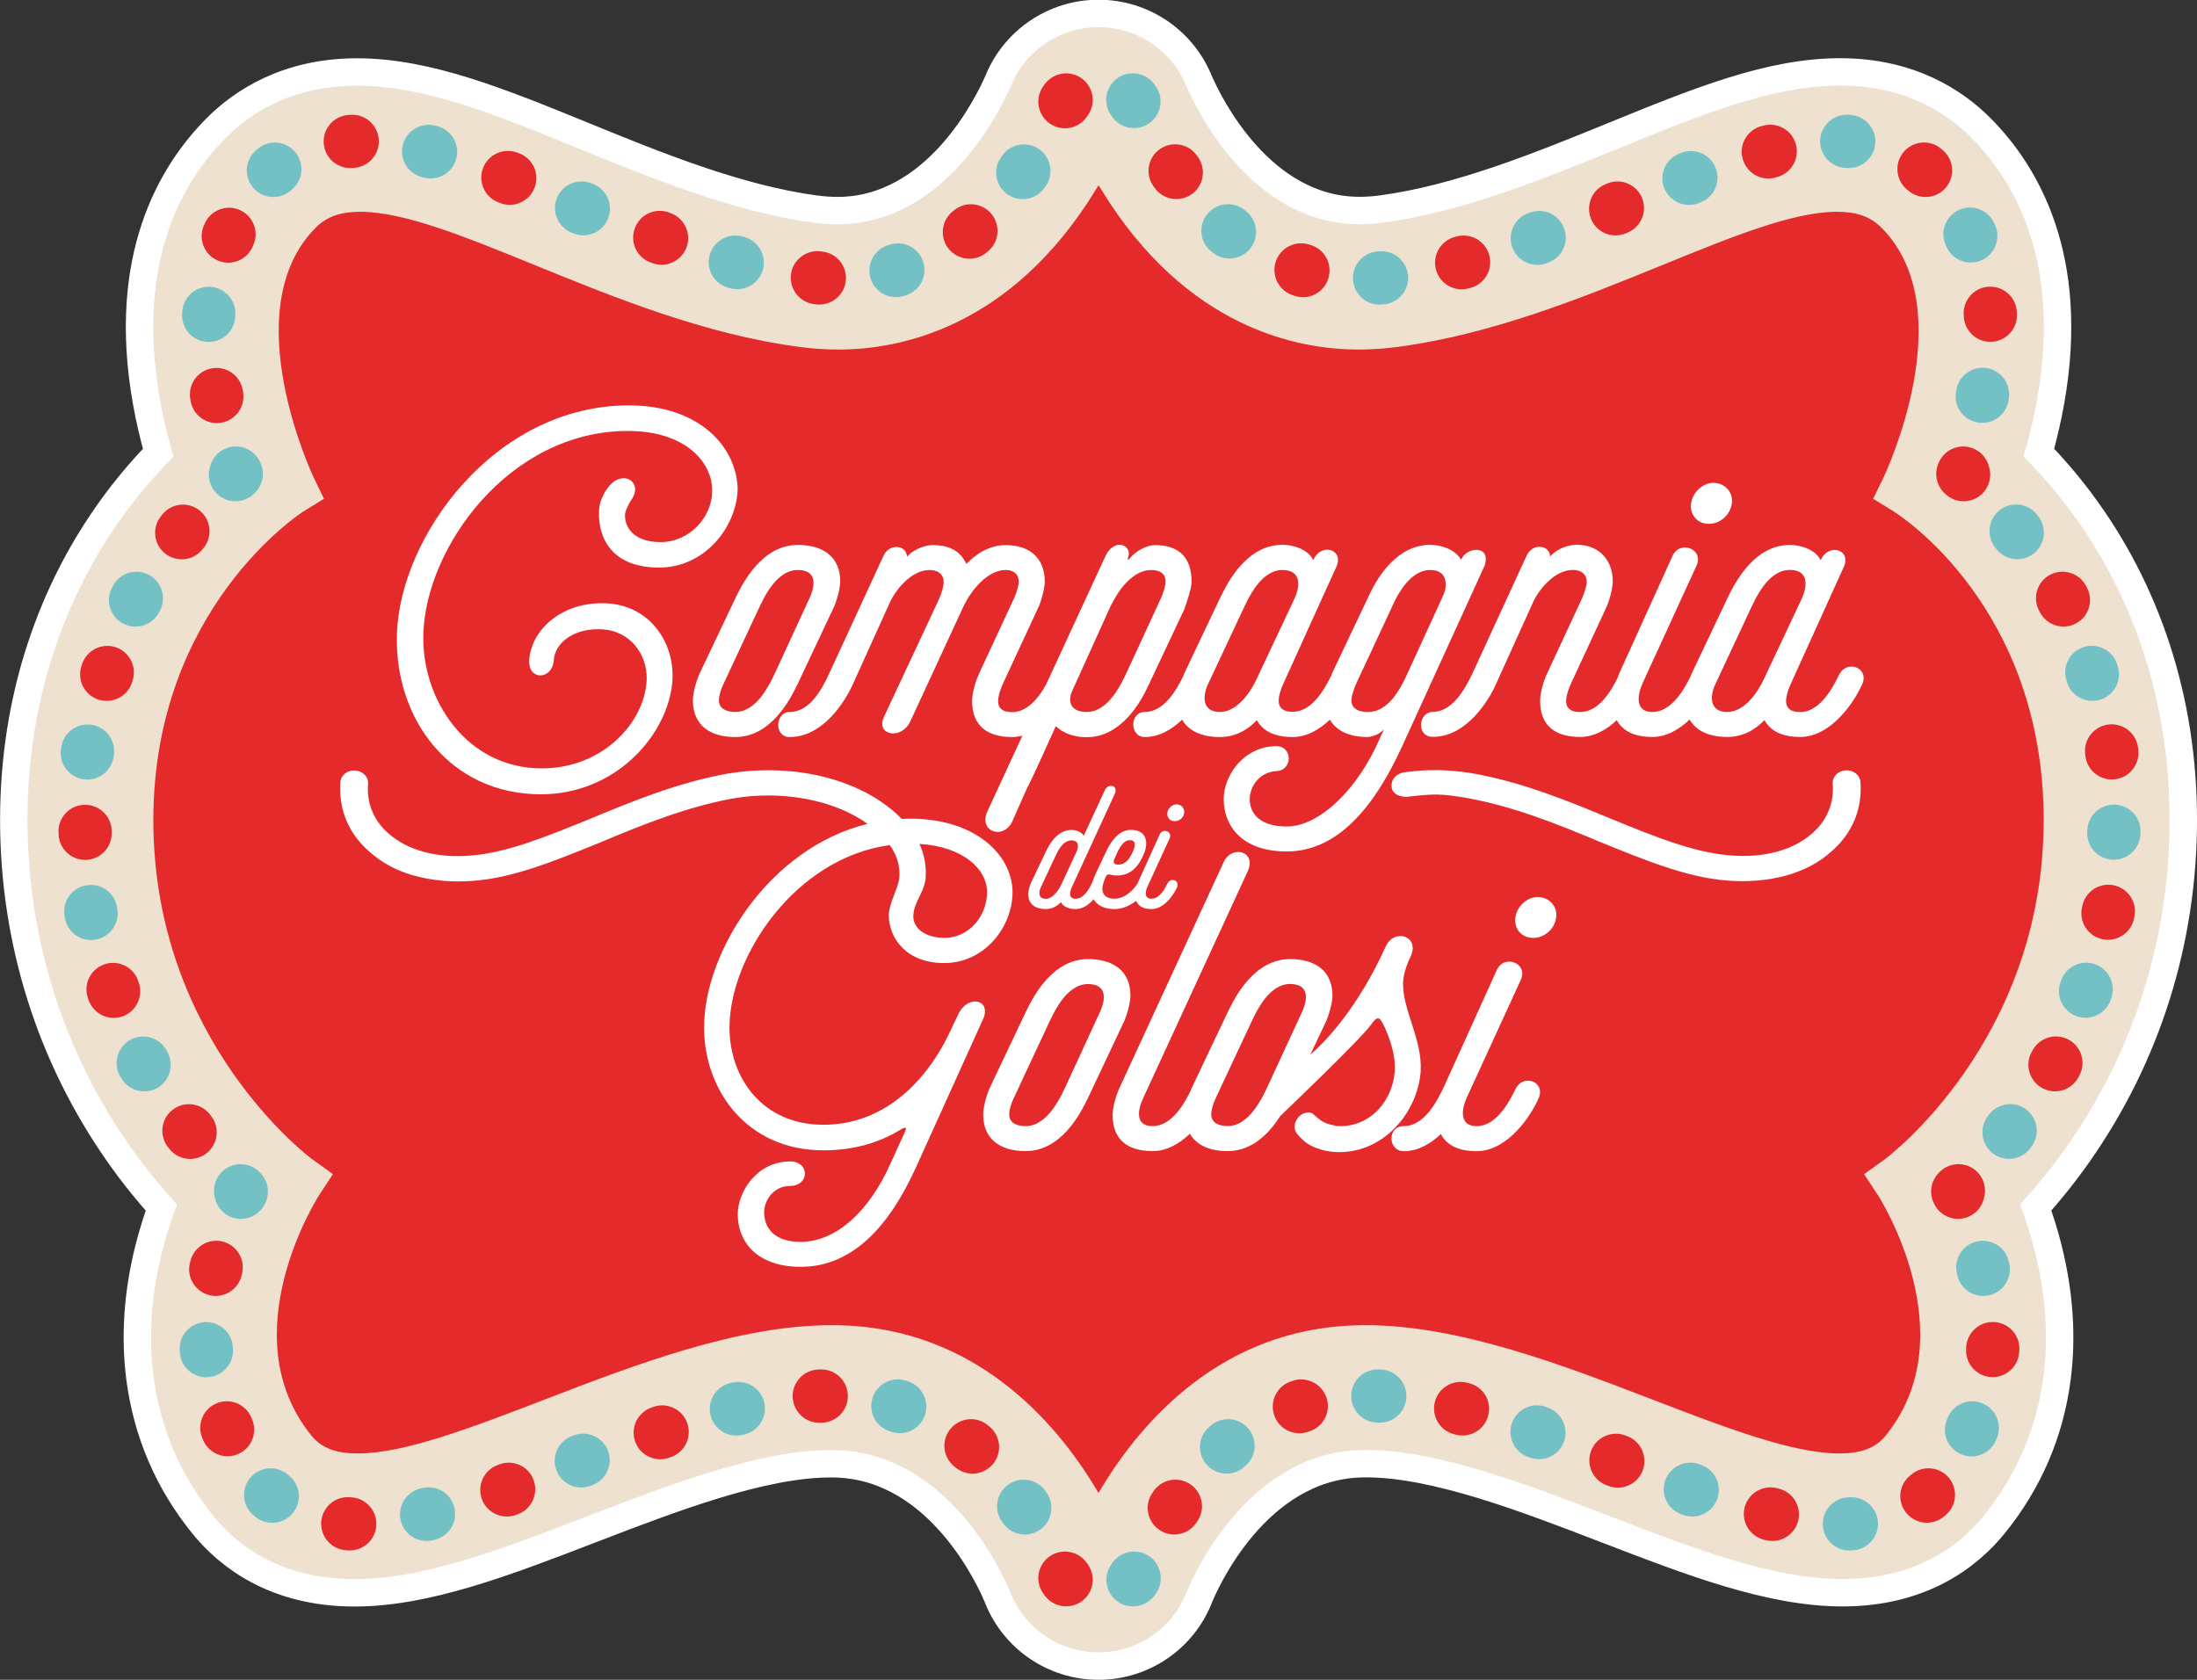 <?xml version="1.0" encoding="utf-8"?>
<!-- Generator: Adobe Illustrator 24.3.0, SVG Export Plug-In . SVG Version: 6.00 Build 0)  -->
<svg version="1.1" id="Livello_1" xmlns="http://www.w3.org/2000/svg" xmlns:xlink="http://www.w3.org/1999/xlink" x="0px" y="0px"
	 viewBox="0 0 255.12 195.09" style="enable-background:new 0 0 255.12 195.09;" xml:space="preserve">
<rect x="0" y="0" width="255.12" height="195.09" fill="#333333" stroke="none"/>
<style type="text/css">
	.st0{fill:#EEE1CF;}
	.st1{fill:none;stroke:#FFFFFF;stroke-width:3.183;stroke-miterlimit:10;}
	.st2{fill:#E52A2B;}
	.st3{fill:none;stroke:#E52A2B;stroke-width:0.869;stroke-miterlimit:10;}
	.st4{fill:#74C1C5;}
	.st5{fill:#FFFFFF;}
</style>
<path class="st0" d="M127.56,193.5c-5.2,0-9.86-3.19-11.74-8.04c0-0.01-0.01-0.01-0.01-0.02c-0.64-1.54-6.55-15.06-18.69-15.43
	c-0.22-0.01-0.45-0.01-0.68-0.01c-8,0-18.56,4.07-27.88,7.66c-9.78,3.77-19.02,7.33-27.38,7.33h0c-9.26,0-14.68-4.28-17.6-7.88
	c-4.06-5-6.52-10.76-7.34-17.14c-0.61-4.78-0.26-9.81,1.03-14.95c0.43-1.69,0.93-3.29,1.46-4.77c-1.57-1.76-3.26-3.82-4.93-6.2
	c-7.98-11.36-12.2-24.79-12.2-38.84c0-13.79,4.16-26.61,12.02-37.08c1.61-2.14,3.23-3.99,4.75-5.56c-0.52-1.85-1.01-3.89-1.39-6.06
	c-2.9-16.55,2.86-26.39,8.2-31.72c2.94-2.93,8.14-6.43,16.27-6.43c8.19,0,16.61,3.44,26.36,7.42c8.39,3.43,17.9,7.31,26.93,8.51
	c0.86,0.11,1.7,0.17,2.51,0.17c11.47,0,17.49-12.41,18.62-14.99l0.07-0.17c1.96-4.69,6.54-7.74,11.62-7.74h0.01
	c5.08,0,9.66,3.05,11.62,7.73l0.07,0.17c1.13,2.58,7.15,14.99,18.62,14.99c0.81,0,1.65-0.06,2.51-0.17
	c9.03-1.2,18.54-5.09,26.93-8.51c9.75-3.98,18.16-7.42,26.36-7.42c8.13,0,13.33,3.49,16.27,6.43c5.34,5.33,11.1,15.17,8.2,31.72
	c-0.38,2.17-0.87,4.21-1.39,6.06c1.52,1.57,3.14,3.42,4.75,5.56c7.86,10.46,12.02,23.28,12.02,37.08c0,14.05-4.22,27.48-12.21,38.84
	c-1.67,2.38-3.35,4.44-4.93,6.2c0.53,1.47,1.04,3.07,1.46,4.77c1.29,5.15,1.64,10.18,1.03,14.95c-0.81,6.38-3.28,12.14-7.34,17.14
	c-2.92,3.59-8.34,7.88-17.6,7.88c-8.37,0-17.6-3.56-27.39-7.33c-9.32-3.59-19.88-7.66-27.88-7.66c-0.23,0-0.45,0-0.68,0.01
	c-12.14,0.37-18.06,13.89-18.69,15.43c0,0,0,0.01-0.01,0.02C137.42,190.31,132.76,193.5,127.56,193.5L127.56,193.5z"/>
<path class="st1" d="M127.56,193.5c-5.2,0-9.86-3.19-11.74-8.04c0-0.01-0.01-0.01-0.01-0.02c-0.64-1.54-6.55-15.06-18.69-15.43
	c-0.22-0.01-0.45-0.01-0.68-0.01c-8,0-18.56,4.07-27.88,7.66c-9.78,3.77-19.02,7.33-27.38,7.33h0c-9.26,0-14.68-4.28-17.6-7.88
	c-4.06-5-6.52-10.76-7.34-17.14c-0.61-4.78-0.26-9.81,1.03-14.95c0.43-1.69,0.93-3.29,1.46-4.77c-1.57-1.76-3.26-3.82-4.93-6.2
	c-7.98-11.36-12.2-24.79-12.2-38.84c0-13.79,4.16-26.61,12.02-37.08c1.61-2.14,3.23-3.99,4.75-5.56c-0.52-1.85-1.01-3.89-1.39-6.06
	c-2.9-16.55,2.86-26.39,8.2-31.72c2.94-2.93,8.14-6.43,16.27-6.43c8.19,0,16.61,3.44,26.36,7.42c8.39,3.43,17.9,7.31,26.93,8.51
	c0.86,0.11,1.7,0.17,2.51,0.17c11.47,0,17.49-12.41,18.62-14.99l0.07-0.17c1.96-4.69,6.54-7.74,11.62-7.74h0.01
	c5.08,0,9.66,3.05,11.62,7.73l0.07,0.17c1.13,2.58,7.15,14.99,18.62,14.99c0.81,0,1.65-0.06,2.51-0.17
	c9.03-1.2,18.54-5.09,26.93-8.51c9.75-3.98,18.16-7.42,26.36-7.42c8.13,0,13.33,3.49,16.27,6.43c5.34,5.33,11.1,15.17,8.2,31.72
	c-0.38,2.17-0.87,4.21-1.39,6.06c1.52,1.57,3.14,3.42,4.75,5.56c7.86,10.46,12.02,23.28,12.02,37.08c0,14.05-4.22,27.48-12.21,38.84
	c-1.67,2.38-3.35,4.44-4.93,6.2c0.53,1.47,1.04,3.07,1.46,4.77c1.29,5.15,1.64,10.18,1.03,14.95c-0.81,6.38-3.28,12.14-7.34,17.14
	c-2.92,3.59-8.34,7.88-17.6,7.88c-8.37,0-17.6-3.56-27.39-7.33c-9.32-3.59-19.88-7.66-27.88-7.66c-0.23,0-0.45,0-0.68,0.01
	c-12.14,0.37-18.06,13.89-18.69,15.43c0,0,0,0.01-0.01,0.02C137.42,190.31,132.76,193.5,127.56,193.5L127.56,193.5z"/>
<path class="st2" d="M127.56,172.55c-4.66-7.71-14.02-18.59-29.82-19.06c-0.39-0.01-0.77-0.02-1.16-0.02
	c-10.96,0-22.95,4.61-33.54,8.69c-8.3,3.19-16.14,6.21-21.48,6.21c-2.42,0-3.98-0.58-5.04-1.89c-9.3-11.43,0.77-27.23,0.87-27.39
	l1.86-2.84l-2.76-1.98c-0.18-0.13-18.25-13.6-18.25-39.02c0-24.39,17.04-35.37,17.22-35.48l2.72-1.68l-1.39-2.88
	c-0.09-0.19-9.07-19.24,0.21-28.49c1.17-1.17,2.66-1.69,4.83-1.69c5,0,12.03,2.86,20.16,6.18c9.26,3.77,19.74,8.05,30.78,9.51
	c1.55,0.21,3.11,0.31,4.62,0.31c7.1,0,20.22-2.49,30.18-18.69c9.97,16.21,23.08,18.69,30.18,18.69c1.51,0,3.07-0.11,4.62-0.31
	c11.03-1.47,21.52-5.74,30.77-9.51c8.14-3.32,15.16-6.18,20.17-6.18c2.17,0,3.66,0.52,4.83,1.69c9.32,9.29,0.3,28.3,0.21,28.5
	l-1.4,2.87l2.72,1.68c0.7,0.44,17.21,11.02,17.21,35.48c0,25.41-18.08,38.9-18.26,39.03l-2.75,1.98l1.87,2.84
	c0.1,0.15,10.16,15.96,0.87,27.38c-1.06,1.31-2.62,1.89-5.04,1.89c-5.34,0-13.18-3.02-21.48-6.21c-10.59-4.07-22.58-8.69-33.54-8.69
	c-0.39,0-0.78,0.01-1.16,0.02C141.57,153.96,132.22,164.84,127.56,172.55"/>
<path class="st3" d="M127.56,172.55c-4.66-7.71-14.02-18.59-29.82-19.06c-0.39-0.01-0.77-0.02-1.16-0.02
	c-10.96,0-22.95,4.61-33.54,8.69c-8.3,3.19-16.14,6.21-21.48,6.21c-2.42,0-3.98-0.58-5.04-1.89c-9.3-11.43,0.77-27.23,0.87-27.39
	l1.86-2.84l-2.76-1.98c-0.18-0.13-18.25-13.6-18.25-39.02c0-24.39,17.04-35.37,17.22-35.48l2.72-1.68l-1.39-2.88
	c-0.09-0.19-9.07-19.24,0.21-28.49c1.17-1.17,2.66-1.69,4.83-1.69c5,0,12.03,2.86,20.16,6.18c9.26,3.77,19.74,8.05,30.78,9.51
	c1.55,0.21,3.11,0.31,4.62,0.31c7.1,0,20.22-2.49,30.18-18.69c9.97,16.21,23.08,18.69,30.18,18.69c1.51,0,3.07-0.11,4.62-0.31
	c11.03-1.47,21.52-5.74,30.77-9.51c8.14-3.32,15.16-6.18,20.17-6.18c2.17,0,3.66,0.52,4.83,1.69c9.32,9.29,0.3,28.3,0.21,28.5
	l-1.4,2.87l2.72,1.68c0.7,0.44,17.21,11.02,17.21,35.48c0,25.41-18.08,38.9-18.26,39.03l-2.75,1.98l1.87,2.84
	c0.1,0.15,10.16,15.96,0.87,27.38c-1.06,1.31-2.62,1.89-5.04,1.89c-5.34,0-13.18-3.02-21.48-6.21c-10.59-4.07-22.58-8.69-33.54-8.69
	c-0.39,0-0.78,0.01-1.16,0.02C141.57,153.96,132.22,164.84,127.56,172.55z"/>
<path class="st4" d="M30.76,139.81l0.05-0.1c0.58-1.21,0.31-2.66-0.67-3.58l-0.08-0.08c-1.24-1.17-3.19-1.11-4.37,0.13
	c-0.73,0.77-0.98,1.82-0.77,2.78c0.15,0.97,0.77,1.85,1.72,2.31c0.43,0.2,0.88,0.3,1.33,0.3C29.12,141.56,30.23,140.92,30.76,139.81
	"/>
<path class="st4" d="M14.29,72.42c0.46,0.24,0.95,0.36,1.44,0.36c1.11,0,2.18-0.6,2.73-1.65l0.1-0.18c0.81-1.5,0.24-3.38-1.26-4.18
	c-1.5-0.81-3.37-0.24-4.18,1.26l-0.12,0.22C12.21,69.76,12.79,71.63,14.29,72.42"/>
<path class="st4" d="M19.45,122.2l-0.1-0.19c-0.81-1.5-2.68-2.07-4.18-1.26c-1.5,0.81-2.07,2.68-1.26,4.18l0.12,0.21
	c0.56,1.03,1.62,1.62,2.72,1.62c0.5,0,1-0.12,1.47-0.38C19.71,125.57,20.27,123.7,19.45,122.2"/>
<path class="st4" d="M11.12,109.12c1.68-0.3,2.8-1.9,2.5-3.58l-0.04-0.21c-0.29-1.68-1.89-2.81-3.57-2.51
	c-1.68,0.29-2.81,1.89-2.51,3.57l0.04,0.24c0.27,1.5,1.57,2.55,3.04,2.55C10.75,109.17,10.93,109.16,11.12,109.12"/>
<path class="st4" d="M9.73,90.51c0.14,0.02,0.27,0.03,0.41,0.03c1.53,0,2.85-1.13,3.06-2.68l0.03-0.21
	c0.23-1.69-0.95-3.25-2.64-3.48c-1.69-0.23-3.25,0.95-3.48,2.64l-0.03,0.24C6.84,88.73,8.03,90.28,9.73,90.51"/>
<path class="st4" d="M30.29,53.88c-0.58-1.6-2.36-2.43-3.96-1.84c-1.02,0.37-1.72,1.22-1.95,2.21c-0.29,0.97-0.09,2.06,0.61,2.88
	c0.61,0.72,1.48,1.08,2.35,1.08c0.71,0,1.42-0.24,2.01-0.74l0.08-0.07c0.99-0.84,1.35-2.2,0.91-3.42L30.29,53.88z"/>
<path class="st4" d="M68.9,21.38l-0.21-0.08c-1.58-0.64-3.38,0.12-4.02,1.7c-0.64,1.58,0.12,3.38,1.7,4.02l0.22,0.09
	c0.38,0.15,0.77,0.22,1.15,0.22c1.22,0,2.38-0.73,2.86-1.93C71.25,23.82,70.48,22.02,68.9,21.38"/>
<path class="st4" d="M50.81,14.66l-0.24-0.06c-1.65-0.44-3.34,0.54-3.78,2.19c-0.44,1.65,0.54,3.34,2.19,3.78l0.2,0.05
	c0.27,0.07,0.55,0.11,0.82,0.11c1.36,0,2.6-0.9,2.98-2.28C53.43,16.81,52.46,15.11,50.81,14.66"/>
<path class="st4" d="M84.59,33.43l0.24,0.06c0.26,0.07,0.52,0.1,0.78,0.1c1.37,0,2.62-0.92,2.99-2.31c0.43-1.65-0.56-3.34-2.21-3.77
	l-0.21-0.05c-1.65-0.44-3.34,0.54-3.78,2.19S82.94,32.99,84.59,33.43"/>
<path class="st4" d="M104.04,34.51c0.3,0,0.6-0.04,0.9-0.13l0.25-0.08c1.63-0.51,2.53-2.24,2.02-3.87
	c-0.51-1.63-2.25-2.53-3.87-2.02l-0.2,0.06c-1.63,0.5-2.55,2.22-2.05,3.85C101.49,33.65,102.71,34.51,104.04,34.51"/>
<path class="st4" d="M225.93,28.44l0.08,0.18c0.5,1.17,1.64,1.87,2.84,1.87c0.41,0,0.82-0.08,1.22-0.25
	c1.57-0.67,2.29-2.49,1.62-4.06c-0.04-0.08-0.07-0.16-0.11-0.24c-0.69-1.56-2.51-2.26-4.07-1.57
	C225.95,25.06,225.24,26.88,225.93,28.44"/>
<path class="st4" d="M116.97,22.56c0.54,0.39,1.17,0.57,1.79,0.57c0.97,0,1.92-0.45,2.52-1.3l0.14-0.2c0.98-1.4,0.65-3.32-0.75-4.3
	c-1.39-0.98-3.32-0.65-4.3,0.75l-0.12,0.18C115.26,19.64,115.58,21.57,116.97,22.56"/>
<path class="st4" d="M233.22,46.6l0.04-0.25c0.3-1.68-0.82-3.28-2.49-3.59c-1.68-0.3-3.29,0.82-3.59,2.49l-0.04,0.21
	c-0.31,1.68,0.79,3.29,2.47,3.6c0.19,0.04,0.38,0.05,0.57,0.05C231.64,49.12,232.94,48.08,233.22,46.6"/>
<path class="st4" d="M29.96,17.26c-0.07,0.06-0.14,0.12-0.21,0.18c-1.3,1.1-1.46,3.05-0.36,4.35c0.61,0.72,1.48,1.09,2.36,1.09
	c0.71,0,1.41-0.24,1.99-0.73c0.05-0.04,0.1-0.08,0.14-0.12c1.32-1.08,1.51-3.03,0.42-4.35C33.22,16.37,31.28,16.18,29.96,17.26"/>
<path class="st4" d="M24.08,39.71c0.05,0,0.1,0,0.16,0c1.63,0,3-1.28,3.08-2.93l0.01-0.21c0.1-1.7-1.2-3.16-2.91-3.26
	c-1.7-0.1-3.16,1.2-3.26,2.91l-0.01,0.25C21.06,38.17,22.37,39.62,24.08,39.71"/>
<path class="st4" d="M160.1,29.19l-0.2,0.02c-1.7,0.16-2.94,1.67-2.78,3.37c0.15,1.6,1.5,2.8,3.07,2.8c0.1,0,0.2-0.01,0.3-0.02
	l0.26-0.02c1.7-0.18,2.93-1.69,2.75-3.39C163.32,30.25,161.8,29.02,160.1,29.19"/>
<path class="st4" d="M214.28,19.5c0.06,0,0.13,0.01,0.19,0.01c0.07,0.01,0.14,0.01,0.21,0.01c1.61,0,2.97-1.25,3.08-2.88
	c0.12-1.7-1.17-3.17-2.87-3.29c-0.09-0.01-0.18-0.01-0.27-0.02c-1.71-0.09-3.16,1.21-3.26,2.91S212.57,19.4,214.28,19.5"/>
<path class="st4" d="M144.71,24.54l-0.16-0.13c-1.32-1.08-3.27-0.88-4.35,0.44c-1.08,1.32-0.88,3.27,0.44,4.34
	c0.07,0.06,0.13,0.11,0.2,0.16c0.57,0.46,1.25,0.68,1.93,0.68c0.9,0,1.8-0.4,2.41-1.16C146.25,27.55,146.04,25.61,144.71,24.54"/>
<path class="st4" d="M177.69,24.68l-0.22,0.08c-1.6,0.58-2.44,2.35-1.86,3.95c0.45,1.26,1.64,2.05,2.91,2.05
	c0.35,0,0.7-0.06,1.04-0.18l0.22-0.08c1.6-0.58,2.44-2.35,1.86-3.95C181.06,24.93,179.29,24.1,177.69,24.68"/>
<path class="st4" d="M129.15,13.56c0.6,0.86,1.56,1.32,2.53,1.32c0.61,0,1.23-0.18,1.77-0.56c1.4-0.98,1.74-2.91,0.76-4.3
	c-0.07-0.1-0.14-0.2-0.21-0.29c-1.04-1.36-2.97-1.62-4.33-0.58c-1.36,1.04-1.62,2.97-0.58,4.33
	C129.11,13.5,129.13,13.53,129.15,13.56"/>
<path class="st4" d="M196.14,23.8c0.37,0,0.75-0.07,1.12-0.21l0.21-0.08c1.59-0.62,2.38-2.41,1.76-4c-0.62-1.59-2.4-2.38-4-1.76
	l-0.22,0.09c-1.59,0.62-2.38,2.41-1.76,4C193.74,23.05,194.91,23.8,196.14,23.8"/>
<path class="st4" d="M239.96,79.03l0.06,0.2c0.41,1.32,1.63,2.17,2.95,2.17c0.3,0,0.62-0.05,0.92-0.14
	c1.63-0.51,2.54-2.24,2.03-3.87l-0.07-0.24c-0.52-1.62-2.26-2.52-3.88-2C240.34,75.66,239.44,77.4,239.96,79.03"/>
<path class="st4" d="M232.18,59.27c-1.33,1.07-1.54,3.01-0.48,4.34l0.13,0.17c0.61,0.77,1.51,1.17,2.42,1.17
	c0.67,0,1.35-0.22,1.92-0.67c1.34-1.06,1.56-3,0.5-4.34l-0.15-0.19C235.45,58.42,233.51,58.2,232.18,59.27"/>
<path class="st4" d="M235.3,128.86c-1.36-1.03-3.3-0.77-4.33,0.59l-0.13,0.17c-1.04,1.35-0.78,3.29,0.57,4.33
	c0.56,0.43,1.22,0.64,1.88,0.64c0.93,0,1.85-0.42,2.45-1.21l0.14-0.19C236.92,131.84,236.65,129.9,235.3,128.86"/>
<path class="st4" d="M245.54,93.45c-0.02,0-0.04,0-0.07,0c-1.68,0-3.05,1.34-3.09,3.02l-0.01,0.22c-0.04,1.71,1.31,3.12,3.02,3.16
	c0.02,0,0.05,0,0.07,0c1.67,0,3.05-1.34,3.09-3.02l0.01-0.24C248.6,94.9,247.25,93.49,245.54,93.45"/>
<path class="st4" d="M243.26,111.98c-1.61-0.56-3.37,0.29-3.93,1.91l-0.07,0.21c-0.56,1.61,0.29,3.37,1.9,3.93
	c0.34,0.12,0.68,0.17,1.02,0.17c1.28,0,2.47-0.8,2.92-2.07l0.08-0.22C245.73,114.3,244.87,112.54,243.26,111.98"/>
<path class="st4" d="M85.01,160.58l-0.24,0.06c-1.66,0.41-2.67,2.09-2.26,3.74c0.35,1.41,1.61,2.35,3,2.35
	c0.25,0,0.5-0.03,0.74-0.09l0.21-0.05c1.66-0.4,2.68-2.07,2.28-3.73C88.34,161.2,86.67,160.18,85.01,160.58"/>
<path class="st4" d="M230.25,163c-1.57-0.68-3.38,0.04-4.06,1.61l-0.08,0.19c-0.69,1.56,0.01,3.38,1.57,4.08
	c0.41,0.18,0.83,0.27,1.25,0.27c1.18,0,2.31-0.68,2.83-1.84c0.03-0.08,0.07-0.16,0.1-0.24C232.54,165.5,231.82,163.68,230.25,163"/>
<path class="st4" d="M140.64,165.53l-0.19,0.16c-1.31,1.09-1.48,3.04-0.39,4.35c0.61,0.73,1.49,1.11,2.37,1.11
	c0.7,0,1.4-0.23,1.98-0.72l0.16-0.14c1.32-1.09,1.5-3.03,0.42-4.35C143.9,164.63,141.96,164.44,140.64,165.53"/>
<path class="st4" d="M121.55,173.39l-0.14-0.21c-0.97-1.4-2.9-1.75-4.3-0.78c-1.4,0.97-1.75,2.9-0.78,4.3l0.12,0.17
	c0.6,0.88,1.57,1.35,2.55,1.35c0.6,0,1.21-0.17,1.74-0.54C122.15,176.72,122.51,174.8,121.55,173.39"/>
<path class="st4" d="M133.45,180.74c-1.41-0.97-3.33-0.61-4.29,0.8c-0.02,0.03-0.04,0.05-0.06,0.08c-1.03,1.36-0.75,3.3,0.61,4.33
	c0.56,0.42,1.21,0.62,1.86,0.62c0.94,0,1.86-0.43,2.47-1.23c0.07-0.1,0.15-0.2,0.21-0.3C135.21,183.63,134.85,181.7,133.45,180.74"
	/>
<path class="st4" d="M229.54,144.19c-1.66,0.39-2.69,2.05-2.3,3.71l0.05,0.22c0.33,1.43,1.6,2.39,3.01,2.39
	c0.23,0,0.47-0.03,0.7-0.08c1.66-0.39,2.7-2.04,2.31-3.71l-0.05-0.23C232.87,144.83,231.2,143.8,229.54,144.19"/>
<path class="st4" d="M105.47,160.44l-0.24-0.08c-1.62-0.54-3.37,0.34-3.9,1.96c-0.54,1.62,0.34,3.37,1.96,3.9l0.2,0.07
	c0.33,0.11,0.66,0.16,0.99,0.16c1.29,0,2.49-0.81,2.93-2.1C107.95,162.75,107.09,160.99,105.47,160.44"/>
<path class="st4" d="M49.01,172.83l-0.21,0.05c-1.66,0.41-2.67,2.08-2.26,3.74c0.35,1.41,1.61,2.35,3,2.35
	c0.24,0,0.49-0.03,0.74-0.09l0.24-0.06c1.65-0.41,2.66-2.09,2.24-3.75C52.35,173.42,50.67,172.42,49.01,172.83"/>
<path class="st4" d="M179.7,163.46l-0.22-0.08c-1.61-0.55-3.37,0.3-3.92,1.92c-0.55,1.61,0.3,3.37,1.92,3.92l0.22,0.08
	c0.33,0.11,0.67,0.17,1.01,0.17c1.28,0,2.48-0.8,2.92-2.08C182.17,165.78,181.31,164.02,179.7,163.46"/>
<path class="st4" d="M24.16,159.94c1.7-0.1,3-1.57,2.89-3.27l-0.01-0.2c-0.09-1.7-1.55-3.01-3.25-2.92
	c-1.7,0.09-3.01,1.54-2.92,3.25c0,0.09,0.01,0.17,0.01,0.26c0.1,1.64,1.46,2.9,3.08,2.9C24.03,159.95,24.09,159.94,24.16,159.94"/>
<path class="st4" d="M33.46,171.29c-1.29-1.12-3.24-0.99-4.36,0.3c-1.12,1.29-0.99,3.24,0.3,4.36c0.07,0.06,0.15,0.12,0.22,0.19
	c0.58,0.49,1.28,0.72,1.99,0.72c0.88,0,1.75-0.38,2.37-1.1c1.1-1.31,0.93-3.25-0.38-4.35C33.55,171.37,33.5,171.33,33.46,171.29"/>
<path class="st4" d="M197.55,170.14l-0.21-0.08c-1.6-0.58-3.38,0.25-3.96,1.85c-0.58,1.61,0.25,3.38,1.86,3.96l0.22,0.08
	c0.35,0.12,0.7,0.18,1.04,0.18c1.27,0,2.45-0.78,2.91-2.04C199.99,172.48,199.15,170.71,197.55,170.14"/>
<path class="st4" d="M66.61,166.71l-0.22,0.08c-1.59,0.61-2.39,2.4-1.77,3.99c0.47,1.23,1.64,1.98,2.88,1.98
	c0.37,0,0.74-0.07,1.11-0.21l0.21-0.08c1.59-0.61,2.39-2.4,1.78-3.99C69.99,166.9,68.2,166.1,66.61,166.71"/>
<path class="st4" d="M160.38,159.06l-0.24-0.01c-1.71-0.09-3.15,1.24-3.23,2.94c-0.08,1.7,1.24,3.15,2.94,3.23l0.22,0.01
	c0.05,0,0.1,0,0.16,0c1.63,0,3-1.28,3.08-2.93C163.39,160.59,162.08,159.14,160.38,159.06"/>
<path class="st4" d="M214.78,173.89l-0.2,0.01c-1.7,0.1-3.01,1.55-2.91,3.26c0.09,1.64,1.45,2.92,3.08,2.92c0.06,0,0.12,0,0.18-0.01
	c0.09,0,0.17-0.01,0.26-0.02c1.7-0.11,2.99-1.58,2.88-3.28C217.95,175.07,216.48,173.78,214.78,173.89"/>
<path class="st2" d="M9.89,99.87c0.02,0,0.05,0,0.07,0c1.71-0.04,3.05-1.46,3.01-3.16l0-0.21c-0.03-1.71-1.44-3.06-3.15-3.03
	c-1.71,0.03-3.06,1.44-3.03,3.15l0.01,0.24C6.84,98.53,8.22,99.87,9.89,99.87"/>
<path class="st2" d="M11.46,81.26c0.31,0.1,0.62,0.14,0.93,0.14c1.31,0,2.53-0.84,2.95-2.16l0.06-0.2c0.52-1.62-0.38-3.36-2-3.88
	c-1.62-0.52-3.36,0.38-3.88,2l-0.07,0.23C8.93,79.02,9.83,80.75,11.46,81.26"/>
<path class="st2" d="M19.18,64.29c0.57,0.45,1.25,0.67,1.92,0.67c0.91,0,1.81-0.4,2.42-1.17l0.13-0.16
	c1.07-1.33,0.86-3.27-0.47-4.34c-1.33-1.07-3.27-0.86-4.34,0.47l-0.15,0.19C17.62,61.28,17.84,63.23,19.18,64.29"/>
<path class="st2" d="M23.96,133.96c1.35-1.04,1.61-2.98,0.57-4.33l-0.13-0.17c-1.03-1.36-2.97-1.62-4.33-0.59
	c-1.36,1.03-1.62,2.97-0.59,4.33l0.15,0.19c0.61,0.79,1.52,1.21,2.45,1.21C22.74,134.6,23.4,134.39,23.96,133.96"/>
<path class="st2" d="M16.11,114.11l-0.07-0.21c-0.56-1.61-2.32-2.46-3.93-1.9c-1.61,0.56-2.46,2.32-1.9,3.93l0.08,0.22
	c0.45,1.27,1.64,2.07,2.92,2.07c0.34,0,0.68-0.06,1.02-0.17C15.82,117.48,16.67,115.72,16.11,114.11"/>
<path class="st2" d="M60.32,17.82l-0.22-0.08c-1.59-0.62-3.38,0.17-4,1.76c-0.62,1.59,0.17,3.38,1.76,4l0.21,0.08
	c0.37,0.14,0.75,0.21,1.12,0.21c1.24,0,2.4-0.75,2.88-1.97C62.7,20.23,61.91,18.44,60.32,17.82"/>
<path class="st2" d="M75.56,30.49l0.22,0.08c0.34,0.12,0.7,0.18,1.04,0.18c1.27,0,2.45-0.79,2.91-2.05c0.58-1.6-0.26-3.37-1.86-3.95
	l-0.21-0.08c-1.6-0.58-3.38,0.25-3.95,1.86C73.12,28.14,73.95,29.91,75.56,30.49"/>
<path class="st2" d="M112.57,30.05c0.68,0,1.36-0.22,1.93-0.68l0.2-0.16c1.32-1.08,1.52-3.02,0.44-4.35
	c-1.08-1.32-3.02-1.52-4.35-0.44l-0.16,0.13c-1.33,1.07-1.54,3.01-0.48,4.34C110.77,29.65,111.67,30.05,112.57,30.05"/>
<path class="st2" d="M40.72,13.33c-0.09,0.01-0.18,0.01-0.26,0.02c-1.7,0.12-2.99,1.59-2.87,3.29c0.11,1.63,1.47,2.88,3.08,2.88
	c0.07,0,0.14,0,0.21-0.01l0.2-0.01c1.7-0.1,3-1.56,2.91-3.26C43.88,14.53,42.42,13.23,40.72,13.33"/>
<path class="st2" d="M94.6,35.33c0.09,0.01,0.17,0.02,0.26,0.03c0.1,0.01,0.2,0.01,0.29,0.01c1.58,0,2.92-1.2,3.07-2.8
	c0.16-1.7-1.09-3.2-2.79-3.36l-0.2-0.02c-1.7-0.18-3.21,1.06-3.39,2.75C91.67,33.64,92.91,35.16,94.6,35.33"/>
<path class="st2" d="M125.67,9.15c-1.36-1.03-3.3-0.76-4.33,0.6c-0.07,0.1-0.15,0.2-0.22,0.3c-0.97,1.4-0.62,3.33,0.79,4.3
	c0.54,0.37,1.15,0.55,1.75,0.55c0.98,0,1.95-0.47,2.55-1.34c0.02-0.03,0.04-0.05,0.05-0.08C127.29,12.12,127.03,10.18,125.67,9.15"
	/>
<path class="st2" d="M133.93,21.61l0.15,0.21c0.6,0.85,1.55,1.3,2.52,1.3c0.62,0,1.25-0.19,1.79-0.57c1.39-0.99,1.71-2.92,0.72-4.31
	l-0.12-0.17c-0.98-1.4-2.91-1.73-4.3-0.75C133.29,18.29,132.95,20.22,133.93,21.61"/>
<path class="st2" d="M25.29,30.26c0.4,0.17,0.81,0.25,1.21,0.25c1.2,0,2.34-0.7,2.84-1.87l0.08-0.18c0.69-1.56-0.02-3.38-1.58-4.07
	c-1.56-0.69-3.38,0.02-4.07,1.58c-0.04,0.08-0.07,0.16-0.1,0.24C22.99,27.77,23.72,29.59,25.29,30.26"/>
<path class="st2" d="M228.03,36.56l0.01,0.2c0.08,1.65,1.44,2.94,3.08,2.94c0.05,0,0.1,0,0.15,0c1.7-0.08,3.02-1.53,2.94-3.23
	c0-0.09-0.01-0.18-0.01-0.27c-0.1-1.7-1.56-3-3.26-2.9C229.23,33.39,227.93,34.85,228.03,36.56"/>
<path class="st2" d="M25.75,49.08c1.68-0.31,2.78-1.92,2.47-3.6l-0.04-0.21c-0.3-1.68-1.91-2.79-3.59-2.49
	c-1.68,0.3-2.79,1.91-2.49,3.59l0.04,0.24c0.28,1.49,1.57,2.53,3.03,2.53C25.37,49.13,25.56,49.12,25.75,49.08"/>
<path class="st2" d="M205.34,20.73c0.27,0,0.54-0.03,0.81-0.11l0.21-0.06c1.65-0.44,2.63-2.13,2.19-3.78
	c-0.44-1.65-2.13-2.63-3.78-2.19l-0.24,0.06c-1.65,0.45-2.62,2.14-2.17,3.79C202.74,19.83,203.98,20.73,205.34,20.73"/>
<path class="st2" d="M152.21,28.46l-0.2-0.06c-1.62-0.51-3.36,0.39-3.88,2.02c-0.51,1.63,0.39,3.36,2.02,3.88l0.24,0.08
	c0.3,0.09,0.61,0.14,0.91,0.14c1.32,0,2.54-0.85,2.95-2.18C154.76,30.69,153.84,28.96,152.21,28.46"/>
<path class="st2" d="M169.16,27.46l-0.21,0.06c-1.65,0.43-2.64,2.12-2.21,3.77c0.36,1.39,1.62,2.31,2.99,2.31
	c0.26,0,0.52-0.03,0.78-0.1l0.24-0.06c1.65-0.44,2.63-2.13,2.19-3.78C172.5,28,170.8,27.02,169.16,27.46"/>
<path class="st2" d="M221.61,22.15c0.58,0.49,1.29,0.73,1.99,0.73c0.88,0,1.75-0.37,2.36-1.1c1.1-1.3,0.93-3.25-0.37-4.35
	c-0.07-0.06-0.14-0.12-0.21-0.18c-1.32-1.08-3.26-0.89-4.35,0.43c-1.08,1.32-0.89,3.26,0.43,4.35
	C221.52,22.07,221.56,22.11,221.61,22.15"/>
<path class="st2" d="M187.6,27.34c0.39,0,0.78-0.07,1.16-0.23l0.22-0.09c1.58-0.64,2.34-2.44,1.7-4.02
	c-0.64-1.58-2.44-2.34-4.02-1.7l-0.21,0.09c-1.58,0.64-2.34,2.44-1.7,4.02C185.22,26.61,186.38,27.34,187.6,27.34"/>
<path class="st2" d="M230.98,54.25c-0.23-0.99-0.94-1.84-1.96-2.21c-1.6-0.58-3.38,0.25-3.95,1.85l-0.04,0.1
	c-0.45,1.22-0.08,2.58,0.91,3.42l0.08,0.07c0.58,0.5,1.29,0.74,2,0.74c0.87,0,1.74-0.37,2.35-1.08
	C231.07,56.3,231.27,55.22,230.98,54.25"/>
<path class="st2" d="M236.79,70.94l0.1,0.19c0.56,1.05,1.62,1.64,2.73,1.64c0.49,0,0.98-0.11,1.44-0.36
	c1.51-0.8,2.08-2.67,1.28-4.17l-0.11-0.21c-0.8-1.5-2.68-2.07-4.18-1.27C236.55,67.56,235.98,69.43,236.79,70.94"/>
<path class="st2" d="M244.79,84.15c-1.69,0.23-2.88,1.79-2.65,3.48l0.03,0.22c0.21,1.55,1.53,2.68,3.06,2.68
	c0.14,0,0.27-0.01,0.41-0.03c1.69-0.22,2.88-1.78,2.66-3.47l-0.03-0.24C248.03,85.1,246.48,83.92,244.79,84.15"/>
<path class="st2" d="M245.36,102.8c-1.68-0.3-3.28,0.83-3.58,2.51l-0.04,0.21c-0.3,1.68,0.82,3.28,2.49,3.58
	c0.18,0.03,0.37,0.05,0.55,0.05c1.47,0,2.77-1.05,3.04-2.54l0.04-0.24C248.17,104.7,247.04,103.1,245.36,102.8"/>
<path class="st2" d="M240.2,120.74c-1.5-0.81-3.38-0.24-4.18,1.26l-0.1,0.18c-0.82,1.5-0.27,3.37,1.23,4.19
	c0.47,0.26,0.98,0.38,1.48,0.38c1.09,0,2.15-0.58,2.71-1.61l0.12-0.22C242.27,123.42,241.7,121.55,240.2,120.74"/>
<path class="st2" d="M225.3,136.05l-0.08,0.08c-0.98,0.92-1.25,2.37-0.67,3.58l0.05,0.11c0.53,1.1,1.63,1.74,2.78,1.74
	c0.45,0,0.91-0.1,1.34-0.31c0.95-0.46,1.55-1.34,1.71-2.3c0.21-0.96-0.04-2.01-0.77-2.78C228.5,134.93,226.54,134.88,225.3,136.05"
	/>
<path class="st2" d="M75.88,163.39l-0.22,0.08c-1.61,0.56-2.47,2.32-1.91,3.93c0.44,1.28,1.64,2.08,2.92,2.08
	c0.33,0,0.67-0.05,1.01-0.17l0.22-0.08c1.61-0.56,2.47-2.31,1.91-3.93C79.25,163.69,77.49,162.83,75.88,163.39"/>
<path class="st2" d="M22.1,146.49l-0.06,0.24c-0.38,1.66,0.66,3.32,2.32,3.7c0.23,0.05,0.47,0.08,0.69,0.08
	c1.41,0,2.68-0.97,3.01-2.4l0.05-0.21c0.39-1.66-0.64-3.32-2.3-3.72C24.16,143.8,22.5,144.83,22.1,146.49"/>
<path class="st2" d="M95.23,159.05l-0.26,0.01c-1.7,0.09-3.01,1.54-2.92,3.25c0.09,1.65,1.45,2.93,3.08,2.93c0.05,0,0.11,0,0.17,0
	l0.2-0.01c1.71-0.08,3.03-1.52,2.95-3.22C98.38,160.29,96.93,158.97,95.23,159.05"/>
<path class="st2" d="M231.57,153.54c-1.7-0.09-3.16,1.22-3.25,2.92l-0.01,0.2c-0.11,1.7,1.19,3.17,2.89,3.27
	c0.07,0,0.13,0.01,0.19,0.01c1.62,0,2.98-1.26,3.08-2.9l0.02-0.26C234.58,155.08,233.27,153.63,231.57,153.54"/>
<path class="st2" d="M150.13,160.36l-0.24,0.08c-1.61,0.55-2.48,2.3-1.93,3.92c0.44,1.29,1.64,2.1,2.93,2.1
	c0.33,0,0.66-0.05,0.99-0.16l0.2-0.07c1.62-0.54,2.5-2.28,1.96-3.9C153.49,160.71,151.75,159.83,150.13,160.36"/>
<path class="st2" d="M114.72,165.53c-1.32-1.09-3.26-0.9-4.35,0.42c-1.09,1.32-0.9,3.26,0.42,4.35l0.16,0.13
	c0.58,0.48,1.28,0.72,1.98,0.72c0.88,0,1.76-0.38,2.37-1.11c1.1-1.31,0.92-3.26-0.39-4.35L114.72,165.53z"/>
<path class="st2" d="M126.21,181.54c-0.97-1.41-2.89-1.76-4.3-0.8c-1.41,0.97-1.76,2.89-0.8,4.29c0.07,0.1,0.14,0.2,0.22,0.3
	c0.61,0.8,1.53,1.23,2.47,1.23c0.65,0,1.3-0.2,1.86-0.62c1.36-1.03,1.63-2.96,0.61-4.33C126.24,181.59,126.23,181.56,126.21,181.54"
	/>
<path class="st2" d="M138.25,172.4c-1.4-0.97-3.33-0.62-4.3,0.79l-0.14,0.2c-0.96,1.41-0.6,3.33,0.81,4.29
	c0.53,0.36,1.14,0.54,1.74,0.54c0.99,0,1.96-0.47,2.55-1.35l0.12-0.18C140,175.29,139.65,173.37,138.25,172.4"/>
<path class="st2" d="M170.58,160.64l-0.24-0.06c-1.66-0.4-3.33,0.62-3.73,2.27c-0.4,1.66,0.62,3.33,2.27,3.73l0.21,0.05
	c0.25,0.06,0.5,0.09,0.74,0.09c1.39,0,2.65-0.94,2.99-2.35C173.25,162.73,172.24,161.05,170.58,160.64"/>
<path class="st2" d="M40.78,173.9c-0.06,0-0.12-0.01-0.19-0.01c-1.7-0.12-3.17,1.17-3.29,2.87c-0.11,1.7,1.17,3.17,2.87,3.29
	c0.09,0.01,0.18,0.01,0.28,0.02c0.06,0,0.11,0,0.17,0c1.63,0,2.99-1.28,3.08-2.93C43.79,175.44,42.48,173.99,40.78,173.9"/>
<path class="st2" d="M188.97,166.8l-0.22-0.08c-1.59-0.61-3.38,0.18-3.99,1.78c-0.61,1.59,0.18,3.38,1.78,3.99l0.22,0.08
	c0.36,0.14,0.74,0.21,1.11,0.21c1.24,0,2.41-0.75,2.88-1.98C191.35,169.19,190.56,167.41,188.97,166.8"/>
<path class="st2" d="M29.25,164.79l-0.08-0.19c-0.68-1.57-2.5-2.28-4.06-1.6c-1.57,0.68-2.28,2.5-1.6,4.06
	c0.03,0.08,0.07,0.16,0.1,0.24c0.51,1.15,1.64,1.83,2.82,1.83c0.42,0,0.85-0.09,1.25-0.27C29.24,168.18,29.94,166.35,29.25,164.79"
	/>
<path class="st2" d="M221.9,171.29c-0.04,0.04-0.09,0.08-0.13,0.11c-1.31,1.1-1.48,3.04-0.38,4.35c0.61,0.73,1.49,1.1,2.37,1.1
	c0.7,0,1.4-0.24,1.98-0.72c0.07-0.06,0.15-0.12,0.22-0.19c1.29-1.12,1.42-3.07,0.3-4.36C225.14,170.3,223.19,170.17,221.9,171.29"/>
<path class="st2" d="M206.55,172.89l-0.2-0.05c-1.65-0.42-3.33,0.58-3.76,2.23c-0.42,1.65,0.58,3.33,2.23,3.75l0.25,0.06
	c0.25,0.06,0.49,0.09,0.74,0.09c1.39,0,2.65-0.94,3-2.35C209.22,174.97,208.21,173.29,206.55,172.89"/>
<path class="st2" d="M58.02,170.06l-0.21,0.08c-1.6,0.58-2.44,2.35-1.86,3.95c0.45,1.26,1.64,2.04,2.91,2.04
	c0.35,0,0.7-0.06,1.04-0.18l0.22-0.08c1.6-0.58,2.43-2.35,1.85-3.96C61.4,170.31,59.62,169.48,58.02,170.06"/>
<path class="st5" d="M62.8,92.25c8.44,0,14.31-6.43,15.2-12.41c0.73-4.92-2.51-9.78-7.99-9.78c-5.09-0.06-8.38,3.35-8.55,6.6
	c-0.17,2.4,2.68,2.35,2.85,0c0.11-1.84,2.07-3.63,5.25-3.58c3.69,0,5.93,3.19,5.48,6.49c-0.56,4.75-5.31,9.67-12.13,9.67
	c-8.72,0-13.98-7.99-13.75-15.6c0.28-10.06,9.95-23.59,23.76-23.59c6.71,0,9.9,3.69,9.78,7.1c-0.06,2.91-2.63,5.81-5.98,5.81
	c-3.02,0-4.19-1.62-4.14-3.19c0-0.39,0.45-1.34,0.78-1.79c1.34-2.01-1.06-3.52-2.68-1.45c-0.67,0.84-1.12,1.9-1.12,2.91
	c-0.11,3.07,1.51,6.48,6.99,6.48c5.2,0,8.94-4.58,9.11-9.06c-0.06-4.81-4.3-9.78-12.63-9.78c-15.54,0-26.61,15.2-26.94,26.61
	C45.8,83.53,52.29,92.25,62.8,92.25"/>
<path class="st5" d="M92.64,66.2c2.18,0,2.07,1.68,1.4,3.19l-4.02,8.72c-0.61,1.29-2.12,4.58-4.64,4.58c-1.12,0-1.9-0.45-1.9-1.34
	c0-0.45,0.17-1.17,0.5-1.85L88,70.9C88.62,69.61,90.07,66.2,92.64,66.2 M81.24,78.22c-0.39,0.84-0.78,2.29-0.78,3.13
	c0,2.85,1.96,4.25,4.92,4.25c4.14,0,6.37-4.36,7.21-6.09l4.14-8.78c0.45-0.89,0.84-2.46,0.84-3.19c0-2.85-1.96-4.25-4.92-4.25
	c-4.14,0-6.37,4.36-7.21,6.09L81.24,78.22z"/>
<path class="st5" d="M129.09,70.12v0.05c0.78-1.62,2.46-3.97,4.58-3.97c1.06,0,1.68,0.45,1.68,1.34c0,0.45-0.22,1.17-0.5,1.85
	l-4.02,8.72c-0.61,1.29-2.12,4.58-4.64,4.58c-1.9,0-2.24-1.23-1.68-2.46L129.09,70.12z M91.69,82.69c-1.68,0-1.84,2.91,0,2.91
	c3.97,0,6.54-4.3,7.38-6.21l4.25-9.39c0.56-1.29,2.4-3.8,4.64-3.8c1.01,0,1.62,0.56,1.62,1.34c0,0.56-0.22,1.29-0.5,1.96
	l-6.43,13.75c-1.01,2.12,2.01,2.79,3.07,0.5l6.15-13.3c0.84-1.79,2.74-4.25,4.92-4.25c1.01,0,1.51,0.56,1.51,1.34
	c0,0.45-0.22,1.17-0.5,1.85l-4.08,8.78c-0.5,1.06-0.84,2.4-0.84,3.24c0,2.85,1.73,4.19,4.64,4.19c0.41,0,0.81-0.06,1.2-0.16
	l-4.05,8.77c-1.12,2.4,1.9,3.41,2.91,1.12l1.78-4.02v0.06c1.12-2.29,2.18-4.7,3.24-7.04c0.78,0.78,2.07,1.29,3.58,1.29
	c4.14,0,6.43-4.36,7.21-6.09l4.14-8.78c0.33-0.95,0.84-2.46,0.84-3.19c0-2.85-1.51-4.25-4.25-4.25c-0.95,0-2.24,0.67-2.96,1.57
	c-0.17,0.22-0.28,0.17-0.17-0.11c0.56-1.51-1.62-2.35-2.63-0.17l-6.9,14.93c-0.78,1.39-2.09,3.18-3.94,3.18
	c-1.01,0-1.62-0.39-1.62-1.29c0-0.45,0.17-1.17,0.56-2.01l4.02-8.66c0.45-0.89,0.84-2.46,0.84-3.19c0-2.74-1.73-4.25-4.53-4.25
	c-2.01,0-3.52,1.12-4.58,2.18c-0.67-1.45-1.9-2.18-3.91-2.18c-1.23,0-2.52,0.78-2.96,1.34c-0.11-0.78-0.61-1.12-1.23-1.12
	c-0.78,0-1.28,0.5-1.51,1.01l-6.32,13.7C95.55,79.79,94.15,82.69,91.69,82.69"/>
<path class="st5" d="M144.29,70.9c0.61-1.29,2.07-4.7,4.64-4.7c2.18,0,2.07,1.85,1.4,3.3l-4.42,9.39c-0.61,1.34-2.18,3.8-4.25,3.8
	c-2.01,0-2.07-1.73-1.4-3.19L144.29,70.9z M161.45,70.9c0.56-1.29,2.07-4.7,4.64-4.7c1.12,0,1.79,0.56,1.79,1.73
	c0,0.45-0.06,0.73-0.45,1.57l-4.02,8.78c-0.84,1.85-2.24,4.42-4.58,4.42c-1.12,0-1.9-0.45-1.9-1.34c0-0.45,0.22-1.17,0.5-1.85
	L161.45,70.9z M137.36,78.61c-0.66,1.33-2.12,4.08-4.42,4.08c-1.79,0-1.79,2.91,0,2.91c1.66,0,3.13-0.87,4.33-2.02
	c0.77,1.35,2.34,2.02,4.38,2.02c1.73,0,3.19-0.78,4.3-1.96c0.73,1.34,2.18,1.96,4.14,1.96c1.66,0,3.13-0.87,4.34-2.02
	c0.77,1.35,2.34,2.02,4.38,2.02c0.39,0,1.34-0.28,1.85-0.84c0.17-0.28-0.17,0.45-0.34,0.78c-2.57,6.09-7.1,10.45-10.9,10.45
	c-3.19,0-4.3-1.57-4.3-3.19c0-1.34,1.01-3.08,3.02-3.24c1.96,0,2.07-2.91,0-2.91c-3.86,0.11-6.04,3.52-6.04,6.15
	c0,3.13,2.12,6.09,7.32,6.09c5.98,0,10.23-5.31,13.36-12.13l7.38-16.16l2.24-4.92c0.78-2.4-2.07-2.23-2.74-0.67
	c-0.62-1.12-2.18-1.73-3.58-1.73c-4.14,0-6.43,4.36-7.21,6.09l-4.19,8.83c-0.03,0.07-0.05,0.15-0.08,0.23
	c-0.62,1.25-2.1,4.24-4.5,4.24c-1.01,0-1.62-0.39-1.62-1.29c0-0.45,0.17-1.17,0.56-2.01l6.21-13.7c0.73-2.01-2.01-2.57-2.74-0.61
	c-0.56-1.17-2.18-1.79-3.58-1.79c-4.14,0-6.37,4.36-7.21,6.09l-4.19,8.83C137.47,78.34,137.42,78.47,137.36,78.61"/>
<path class="st5" d="M198.45,60.84c1.23,0,2.4-0.95,2.63-2.24c0.28-1.34-0.73-2.52-2.12-2.52c-1.18,0-2.35,1.01-2.57,2.29
	C196.16,59.66,197,60.84,198.45,60.84"/>
<path class="st5" d="M204.82,78.89c-0.62,1.34-2.18,3.8-4.25,3.8c-2.01,0-2.07-1.73-1.4-3.19l4.03-8.61c0.61-1.29,2.07-4.7,4.64-4.7
	c2.18,0,2.07,1.84,1.4,3.3L204.82,78.89z M213.6,78.28c-0.56,1.12-2.07,4.42-4.58,4.42c-1.01,0-1.62-0.39-1.62-1.29
	c0-0.45,0.17-1.17,0.56-2.01l6.21-13.7c0.73-2.01-2.01-2.57-2.74-0.62c-0.56-1.17-2.18-1.79-3.58-1.79c-4.14,0-6.37,4.36-7.21,6.09
	l-4.19,8.83c-0.05,0.12-0.11,0.25-0.16,0.39c-0.66,1.32-2.12,4.09-4.42,4.09c-1.95,0-1.76-1.83-1.22-3.12
	c0.04-0.08,0.07-0.16,0.1-0.23c0,0,0-0.01,0-0.01L197,65.7c0.9-1.96-1.96-3.02-2.79-1.12L188,78.28c-0.08,0.19-0.14,0.37-0.21,0.55
	c-0.7,1.39-2.13,3.87-4.31,3.87c-1.01,0-1.62-0.39-1.62-1.29c0-0.45,0.17-1.17,0.56-2.01l4.02-8.67c0.45-0.89,0.84-2.46,0.84-3.19
	c0-2.74-1.9-4.47-4.58-4.25c-1.12,0.11-2.29,0.78-2.68,1.34c-0.06-0.5-0.34-1.12-1.29-1.12c-0.56,0-1.12,0.34-1.45,1.01l-6.32,13.75
	c-0.01,0.03-0.03,0.06-0.04,0.08c-0.59,1.18-2.08,4.32-4.53,4.33c-0.01,0-0.01,0-0.02,0c-0.14,0-0.26,0.03-0.38,0.06
	c-1.31,0.4-1.41,2.8,0.34,2.84c0.01,0,0.02,0,0.04,0h0h0c0.02,0,0.05,0,0.07,0c3.93-0.05,6.48-4.31,7.31-6.2l4.25-9.39
	c0.56-1.29,2.4-3.8,4.64-3.8c1.01,0,1.62,0.56,1.62,1.34c0,0.45-0.22,1.17-0.5,1.85l-4.08,8.78c-0.5,1.06-0.84,2.4-0.84,3.24
	c0,2.85,1.73,4.19,4.64,4.19c1.62,0,3.07-0.83,4.26-1.95c0.71,1.31,2.13,1.95,4.12,1.95c1.66,0,3.13-0.87,4.34-2.02
	c0.77,1.35,2.34,2.02,4.38,2.02c1.73,0,3.19-0.78,4.31-1.96c0.73,1.34,2.18,1.96,4.14,1.96c3.58,0,6.32-4.03,7.27-6.26
	C216.95,77.49,214.49,76.66,213.6,78.28"/>
<path class="st5" d="M123.34,102.52c-0.37,0.83-1.06,1.87-1.91,1.87c-0.83,0-0.85-0.71-0.58-1.31l1.66-3.55
	c0.25-0.53,0.85-1.93,1.91-1.93c0.78,0,0.85,0.6,0.67,1.13l-0.23,0.51L123.34,102.52z M129.37,99.83l0.3-0.67
	c0.32-0.74,0.85-1.68,1.66-1.57c0.69,0.09,0.42,0.85,0.25,1.24c-0.44,1.06-0.97,1.59-1.75,1.59
	C129.26,100.42,129.28,100.06,129.37,99.83 M129.44,92.22c0.48-0.99-0.74-1.31-1.13-0.48l-2.46,5.32c-0.25-0.44-0.9-0.67-1.43-0.67
	c-1.7,0-2.63,1.8-2.97,2.51l-1.73,3.64c-0.16,0.35-0.32,0.95-0.32,1.29c0,1.17,0.81,1.75,2.03,1.75c0.71,0,1.31-0.32,1.77-0.81
	c0.07,0.16,0.18,0.3,0.3,0.39c0.12,0.09,0.23,0.16,0.37,0.23v-0.02c0.28,0.14,0.62,0.21,1.04,0.21c0.83,0,1.54-0.52,2.08-1.14
	c0.43,0.75,1.32,1.14,2.41,1.14c0.95,0,1.82-0.4,2.53-0.96c0.26,0.65,0.88,0.96,1.78,0.96c1.47,0,2.6-1.66,2.99-2.58
	c0.28-0.76-0.74-1.11-1.11-0.44c-0.23,0.46-0.85,1.82-1.89,1.82c-0.85,0-0.71-0.85-0.46-1.38c0,0,0,0,0-0.01c0,0,0,0,0,0l2.58-5.62
	c0.37-0.81-0.81-1.24-1.15-0.46l-2.56,5.65c-0.01,0.02-0.02,0.05-0.03,0.07c-0.42,0.66-1.41,1.75-2.69,1.75
	c-0.88-0.02-1.38-0.41-1.38-1.15c0-0.35,0.11-0.71,0.37-1.36c0.12-0.3,0.32-0.37,0.62-0.28c0.12,0.02,0.32,0.09,0.67,0.09
	c1.48,0,2.51-0.81,3.25-2.74c0.12-0.3,0.18-0.69,0.18-0.99c0-0.97-0.62-1.57-1.77-1.57c-1.61,0-2.53,1.77-2.88,2.51l-1.24,2.63
	c-0.16,0.34-0.28,0.68-0.37,0.98c-0.01,0.02-0.03,0.03-0.04,0.06c-0.23,0.46-0.85,1.82-1.89,1.82c-0.88,0-0.69-0.83-0.44-1.36
	L129.44,92.22z"/>
<path class="st5" d="M137.5,94.46c0.11-0.55-0.3-1.04-0.88-1.04c-0.48,0-0.97,0.41-1.06,0.94c-0.09,0.53,0.25,1.01,0.85,1.01
	C136.93,95.38,137.41,94.99,137.5,94.46"/>
<path class="st5" d="M106.77,98.01c5.09,0.32,7.85,2.94,7.85,5.61c0,2.74-2.07,5.31-4.98,5.31c-2.52-0.05-3.68-1.34-3.58-2.68
	c0.12-1.54,1.19-2.5,1.42-4.16C107.6,100.66,107.35,99.3,106.77,98.01 M111.32,117.71l-1.12,2.35c-1.85,3.91-6.43,10.57-14.59,10.57
	c-7.1,0-10.9-5.48-10.9-11.29c0-8.24,7.6-19.7,18.61-21.19c0.76,1.06,1.29,2.39,1.08,4.03c-0.13,0.92-1.19,2.9-1.19,4.08
	c0,2.74,2.07,5.59,6.43,5.59c4.7,0,7.94-4.19,7.94-8.27c-0.06-4.31-4.3-8.5-11.91-8.5c-0.32,0-0.63,0.01-0.95,0.03
	c-0.41-0.42-0.85-0.83-1.36-1.22c-2.18-1.78-5.11-3.1-8.38-3.83c-3.39-0.73-7-0.79-10.51-0.21c-5.8,1.05-11.02,3.2-16.07,5.3
	c-4.88,1.99-9.53,3.88-13.61,4.2c-4.02,0.37-7.46-0.58-9.7-2.57c-1.72-1.52-2.53-3.52-2.35-5.77c0.06-0.79-0.63-1.47-1.49-1.52
	c-0.92-0.05-1.66,0.52-1.72,1.36c-0.23,3.1,0.92,5.93,3.33,8.03c1.44,1.31,3.21,2.26,5.28,2.83c2.12,0.58,4.48,0.79,6.95,0.58
	c4.65-0.37,9.47-2.36,14.64-4.46c4.88-2.05,9.93-4.09,15.33-5.09c5.75-1,11.8,0.15,15.69,2.94c-11.43,2.8-18.99,14.87-18.99,23.66
	c0,7.21,4.92,14.26,13.86,14.26c3.52,0,6.48-0.89,8.95-2.4c0.33-0.22,0.89-0.45,0.5,0.28l-1.68,3.69c-2.57,5.76-6.48,9.06-10.4,9.06
	c-3.13,0-4.14-1.62-4.25-3.19c-0.11-1.73,1.23-3.3,2.96-3.3c2.35,0,2.35-2.85,0.06-2.85c-3.86,0-6.09,3.52-6.09,6.15
	c0,3.13,2.18,6.09,7.32,6.09c6.09,0,10.34-4.86,13.36-11.52l7.77-17.16C115.23,116.14,112.49,115.42,111.32,117.71"/>
<path class="st5" d="M127.75,117.49l-4.02,8.72c-0.61,1.29-2.12,4.58-4.64,4.58c-1.12,0-1.9-0.45-1.9-1.34
	c0-0.45,0.17-1.17,0.5-1.85l4.02-8.61c0.62-1.29,2.07-4.7,4.64-4.7C128.53,114.3,128.42,115.98,127.75,117.49 M131.27,115.64
	c0-2.85-1.96-4.25-4.92-4.25c-4.14,0-6.37,4.36-7.21,6.09l-4.19,8.83c-0.39,0.84-0.78,2.29-0.78,3.13c0,2.85,1.96,4.25,4.92,4.25
	c4.14,0,6.37-4.36,7.21-6.09l4.14-8.78C130.88,117.93,131.27,116.37,131.27,115.64"/>
<path class="st5" d="M151.22,117.48l-4.03,8.72c-0.61,1.29-2.12,4.58-4.64,4.58c-1.12,0-1.9-0.45-1.9-1.34
	c0-0.45,0.17-1.17,0.5-1.85l4.03-8.61c0.61-1.29,2.07-4.7,4.64-4.7C152.01,114.3,151.89,115.98,151.22,117.48 M164.97,124.47
	c0.11-2.01-0.45-3.75-1.01-5.53c-0.56-1.73-1.17-3.58-1.01-5.14c0.06-0.61,0.28-1.4,0.61-2.18l0.28-0.61
	c1.01-2.35-1.96-3.19-2.91-1.12c-3.26,7.21-7.07,11.15-8.77,12.6l1.73-3.66c0.45-0.89,0.84-2.46,0.84-3.19
	c0-2.85-1.96-4.25-4.92-4.25c-4.14,0-6.37,4.36-7.21,6.09l-4.19,8.83c-0.05,0.12-0.11,0.25-0.16,0.39
	c-0.66,1.33-2.12,4.09-4.42,4.09c-2.12,0-1.68-2.01-1.06-3.3l12.08-26.22c1.17-2.4-1.79-3.19-2.74-1.17l-12.07,26.16
	c-0.5,1.06-0.84,2.4-0.84,3.24c0,2.85,1.73,4.19,4.64,4.19c1.66,0,3.13-0.87,4.33-2.02c0.77,1.35,2.34,2.02,4.39,2.02
	c2.94,0,4.92-2.2,6.12-4.1l0,0.01c0,0,9.36-8.91,10.58-10.66c0.76-1.09,1.02-0.84,1.69,0.73c0.67,1.57,1.12,3.24,1.01,4.75
	c-0.26,3.38-2.62,6.05-5.7,6.34c-0.14,0.02-0.28,0.04-0.44,0.03c-0.02,0-0.03,0-0.05,0c-0.02,0-0.05,0-0.07,0
	c-0.22,0-0.5,0-0.73-0.05c0-0.01,0.01-0.02,0.01-0.03c-1.65-0.26-2.04-1.03-2.63-1.43c-1.4-0.45-2.63,1.4-1.68,2.46
	c0.33,0.39,0.67,0.73,1.06,1.01c0,0,1.39,1.06,3.8,1.06C160.67,133.81,164.58,129.28,164.97,124.47"/>
<path class="st5" d="M176.04,126.37c-0.56,1.12-2.07,4.42-4.58,4.42c-2.07,0-1.73-2.07-1.12-3.35l6.26-13.64
	c0.89-1.96-1.96-3.02-2.8-1.12l-6.2,13.7c0,0.01,0,0.01-0.01,0.01c-0.56,1.13-2.07,4.4-4.58,4.4c-1.96,0-1.85,2.91,0,2.91
	c1.64,0,3.1-0.85,4.3-1.99c0.7,1.33,2.13,1.99,4.14,1.99c3.58,0,6.32-4.03,7.27-6.26C179.39,125.59,176.93,124.75,176.04,126.37"/>
<path class="st5" d="M178.55,104.18c-1.17,0-2.35,1.01-2.57,2.29c-0.22,1.29,0.61,2.46,2.07,2.46c1.23,0,2.4-0.95,2.63-2.23
	C180.96,105.35,179.95,104.18,178.55,104.18"/>
<path class="st5" d="M214.31,89.47c-0.86,0.05-1.55,0.74-1.49,1.52c0.17,2.26-0.63,4.25-2.35,5.77c-2.24,1.99-5.68,2.94-9.7,2.57
	c-4.08-0.32-8.73-2.2-13.61-4.2c-5.05-2.1-10.28-4.25-16.07-5.3c-2.87-0.47-5.28-0.52-8.12-0.12c0,0-1.38,0.24-1.38,1.54
	c0,1.37,1.77,1.29,1.77,1.29c3.11-0.34,3.85-0.41,7.15,0.17c5.4,1,10.45,3.04,15.33,5.09c5.17,2.1,9.99,4.09,14.64,4.46
	c2.47,0.21,4.82,0,6.95-0.58c2.07-0.58,3.85-1.52,5.28-2.83c2.41-2.1,3.56-4.93,3.33-8.03C215.98,90,215.23,89.42,214.31,89.47"/>
</svg>
